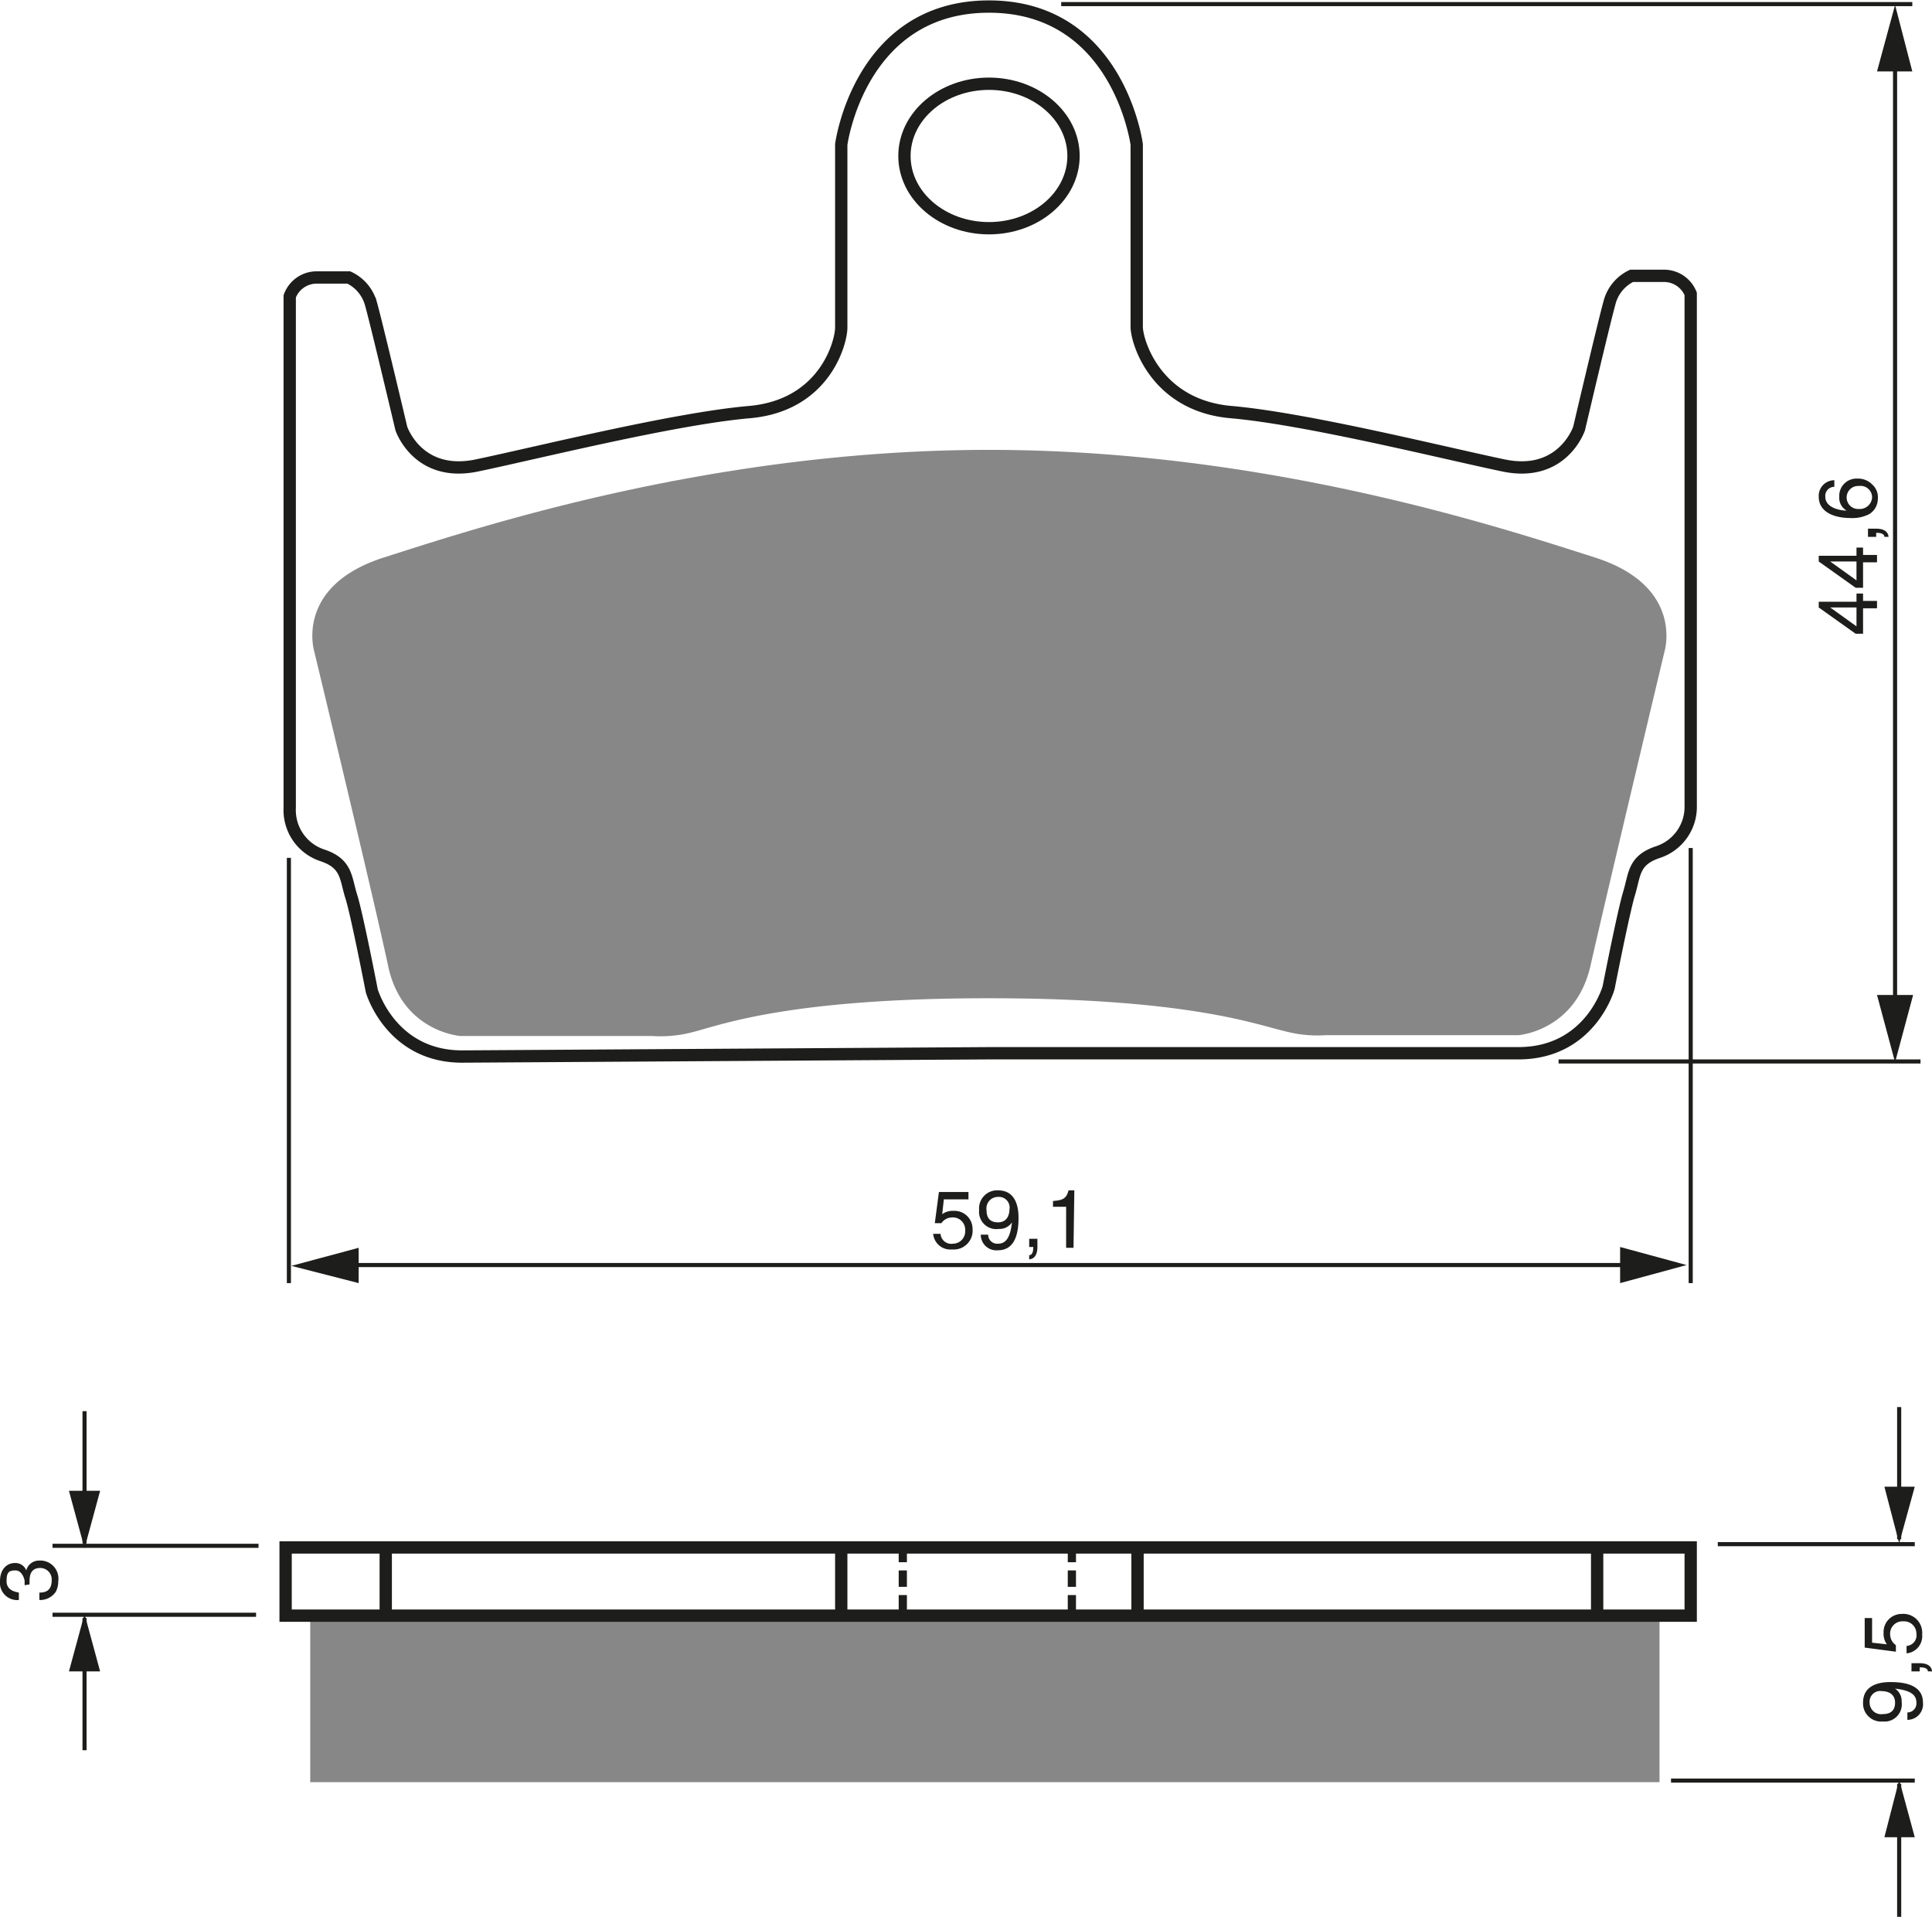 <?xml version="1.0" encoding="UTF-8"?><svg xmlns="http://www.w3.org/2000/svg" width="2354" height="2335" viewBox="0 0 235.4 233.5"><defs><style>.a,.c,.d{fill:none;stroke:#1d1d1b;}.a{stroke-width:0.5px;}.b{fill:#1d1d1b;}.c{stroke-dasharray:2 1;}.d{stroke-width:1.5px;}.e{fill:#878787;}</style></defs><title>131new</title><rect width="100%" height="100%" fill="white"/><line class="a" x1="31.5" y1="188.3" x2="6.4" y2="188.3"/><line class="a" x1="31.2" y1="196.7" x2="6.4" y2="196.7"/><line class="a" x1="10.3" y1="188" x2="10.3" y2="171.9"/><polygon class="b" points="8.4 181.6 10.3 188.6 12.2 181.6 8.4 181.6"/><line class="a" x1="10.3" y1="197.1" x2="10.3" y2="213.2"/><polygon class="b" points="8.4 203.6 10.3 196.6 12.2 203.6 8.4 203.6"/><line class="a" x1="231.4" y1="187.5" x2="231.4" y2="171.4"/><polygon class="b" points="229.6 181.1 231.4 188 233.3 181.1 229.6 181.1"/><line class="a" x1="231.4" y1="217.3" x2="231.4" y2="233.5"/><polygon class="b" points="229.6 223.8 231.4 216.8 233.3 223.8 229.6 223.8"/><line class="a" x1="209.3" y1="188.1" x2="233.3" y2="188.1"/><line class="a" x1="203.6" y1="216.9" x2="233.3" y2="216.9"/><path class="b" d="M178.5,269.8c0-.1,0-.3,0-.5s-.3-1.3-1.1-1.3-1.1.2-1.1,1.3,1,1.3,1.5,1.4v.9a2.1,2.1,0,0,1-2.3-2.3c0-1.4.8-2.2,1.8-2.2a1.4,1.4,0,0,1,1.4.9h0a1.6,1.6,0,0,1,1.6-1.2,2.2,2.2,0,0,1,2.3,2.5,2.8,2.8,0,0,1-.3,1.3,2.3,2.3,0,0,1-2,1v-.9c.7,0,1.5-.2,1.5-1.5a1.4,1.4,0,0,0-1.4-1.5c-1.2,0-1.3,1-1.3,1.6s0,.3,0,.4Z" transform="translate(-175.5 -76.7)"/><path class="b" d="M404.9,286.4a2.2,2.2,0,0,1-2.4-2.3c0-2.2,2.1-2.5,3.3-2.5s4,.1,4,2.5a1.9,1.9,0,0,1-1.9,2.1v-.9a1.1,1.1,0,0,0,1.1-1.2c0-1-.8-1.5-2.6-1.7h0a1.8,1.8,0,0,1,.8,1.6A2.1,2.1,0,0,1,404.9,286.4Zm-.1-3.7a1.3,1.3,0,0,0-1.5,1.4,1.4,1.4,0,0,0,1.6,1.4c1.3,0,1.5-.8,1.5-1.4S406.1,282.7,404.7,282.7Z" transform="translate(-175.5 -76.7)"/><path class="b" d="M408.4,280.3v-1h1c1.4,0,1.5.8,1.5,1h-.5c0-.4-.5-.5-1-.5v.5Z" transform="translate(-175.5 -76.7)"/><path class="b" d="M405.4,277a2.2,2.2,0,0,1-.4-1.4,2.2,2.2,0,0,1,2.2-2.3,2.3,2.3,0,0,1,2.5,2.5,2.1,2.1,0,0,1-1.9,2.3v-.9a1.3,1.3,0,0,0,1.2-1.5,1.5,1.5,0,0,0-1.6-1.5,1.5,1.5,0,0,0-1.6,1.6,1.6,1.6,0,0,0,.7,1.3v.8l-3.8-.5v-3.6h.9v3Z" transform="translate(-175.5 -76.7)"/><line class="c" x1="110" y1="188.3" x2="110" y2="198.4"/><line class="c" x1="130.6" y1="188.3" x2="130.6" y2="198.4"/><line class="d" x1="102.5" y1="189" x2="102.5" y2="198.5"/><line class="d" x1="47" y1="189" x2="47" y2="198.5"/><line class="d" x1="138.6" y1="189" x2="138.6" y2="198.5"/><line class="d" x1="194.6" y1="189" x2="194.6" y2="198.5"/><line class="a" x1="35.2" y1="104.5" x2="35.2" y2="156.3"/><line class="a" x1="206" y1="103.3" x2="206" y2="156.3"/><line class="a" x1="41.9" y1="154.1" x2="201" y2="154.1"/><polygon class="b" points="197.4 156.3 205.5 154.1 197.4 151.9 197.4 156.3"/><polygon class="b" points="43.7 152 35.5 154.2 43.7 156.3 43.7 152"/><path class="b" d="M290.3,224.6a2.2,2.2,0,0,1,1.4-.4,2.2,2.2,0,0,1,2.3,2.2,2.3,2.3,0,0,1-2.5,2.5,2.1,2.1,0,0,1-2.3-1.9h.9a1.3,1.3,0,0,0,1.5,1.2,1.5,1.5,0,0,0,1.5-1.6,1.5,1.5,0,0,0-1.6-1.6,1.6,1.6,0,0,0-1.3.7h-.8l.5-3.8h3.6v.9h-3Z" transform="translate(-175.5 -76.7)"/><path class="b" d="M294.8,224.1a2.2,2.2,0,0,1,2.3-2.4c2.2,0,2.5,2.1,2.5,3.3s-.1,4-2.5,4a1.9,1.9,0,0,1-2.1-1.9h.9a1.1,1.1,0,0,0,1.2,1.1c1,0,1.5-.8,1.7-2.6h0a1.8,1.8,0,0,1-1.6.8A2.1,2.1,0,0,1,294.8,224.1Zm3.7-.1a1.3,1.3,0,0,0-1.4-1.5,1.4,1.4,0,0,0-1.4,1.6c0,1.3.8,1.5,1.4,1.5S298.5,225.3,298.5,223.9Z" transform="translate(-175.5 -76.7)"/><path class="b" d="M300.9,227.6h1v1c0,1.4-.8,1.5-1,1.5v-.5c.4,0,.5-.5.5-1h-.5Z" transform="translate(-175.5 -76.7)"/><path class="b" d="M306.3,228.7h-.9v-5h-1.6V223c1.1-.1,1.6-.2,1.9-1.3h.7Z" transform="translate(-175.5 -76.7)"/><line class="a" x1="230.9" y1="6.5" x2="230.9" y2="125.6"/><polygon class="b" points="228.7 121.2 230.9 129.4 233.1 121.2 228.7 121.2"/><polygon class="b" points="233 8.7 230.9 0.6 228.7 8.7 233 8.7"/><path class="b" d="M402.5,149.9h1.7v.9h-1.7v3.1h-.9l-4.5-3.2v-.7h4.6v-1h.8Zm-.8,3.1v-2.3h-3.2Z" transform="translate(-175.5 -76.7)"/><path class="b" d="M402.5,144.3h1.7v.9h-1.7v3.1h-.9l-4.5-3.2v-.7h4.6v-1h.8Zm-.8,3.1v-2.3h-3.2Z" transform="translate(-175.5 -76.7)"/><path class="b" d="M403.1,142.1v-1h1c1.4,0,1.5.8,1.5,1h-.5c0-.4-.5-.5-1-.5v.5Z" transform="translate(-175.5 -76.7)"/><path class="b" d="M399,136a1.1,1.1,0,0,0-1.1,1.2c0,1.4,1.9,1.7,2.6,1.7h0a1.8,1.8,0,0,1-.9-1.7,2.1,2.1,0,0,1,2.2-2.2,2.4,2.4,0,0,1,1.8.7,2.1,2.1,0,0,1,.7,1.8,2.2,2.2,0,0,1-1,1.8,4.5,4.5,0,0,1-2.4.5c-1.5,0-3.8-.5-3.8-2.6a1.9,1.9,0,0,1,1.9-2Zm4.6,1.3a1.4,1.4,0,0,0-1.6-1.4,1.4,1.4,0,0,0-1.5,1.4,1.4,1.4,0,0,0,1.5,1.4A1.5,1.5,0,0,0,403.6,137.3Z" transform="translate(-175.5 -76.7)"/><line class="a" x1="129.3" y1="0.5" x2="233" y2="0.5"/><line class="a" x1="189.9" y1="129.3" x2="234" y2="129.3"/><ellipse class="d" cx="120.5" cy="19" rx="10.3" ry="8.8"/><path class="d" d="M296,205h64.5c8.8,0,11-8,11-8s1.8-9.2,2.5-11.5.5-4,3.5-5a5.8,5.8,0,0,0,4-5.7V112.5a3.5,3.5,0,0,0-3.2-2.2h-4a5,5,0,0,0-2.7,3.3c-.7,2.5-3.7,15.3-3.7,15.3s-2,6-9.2,4.5-24-5.7-33.2-6.5S314,118.3,314,116.5V94.3s-2.2-16.8-18-16.8-18,16.8-18,16.8v22.3c0,1.8-2,9.5-11.2,10.3s-26,5-33.2,6.5-9.2-4.5-9.2-4.5-3-12.7-3.7-15.2a5,5,0,0,0-2.7-3.2h-4a3.5,3.5,0,0,0-3.2,2.3v62.3a5.8,5.8,0,0,0,4,5.8c3,1,2.8,2.8,3.5,5s2.5,11.5,2.5,11.5,2.3,8,11,8Z" transform="translate(-175.5 -76.7)"/><path class="e" d="M296,198.3c24.3,0,32.5,3.2,36,4a15.3,15.3,0,0,0,5,.5h23.5s7-.5,8.8-8.5,9-38.2,9-38.2,2.5-8-8.5-11.5S330,131.5,296,131.5s-62.7,9.6-73.7,13.1-8.5,11.5-8.5,11.5,7.3,30.3,9,38.3,8.8,8.5,8.8,8.5H255a15.3,15.3,0,0,0,5-.5C263.5,201.5,271.8,198.3,296,198.3Z" transform="translate(-175.5 -76.7)"/><rect class="e" x="37.8" y="197.3" width="164.4" height="19.79"/><rect class="d" x="34.8" y="188.5" width="171.2" height="8.31"/></svg>
